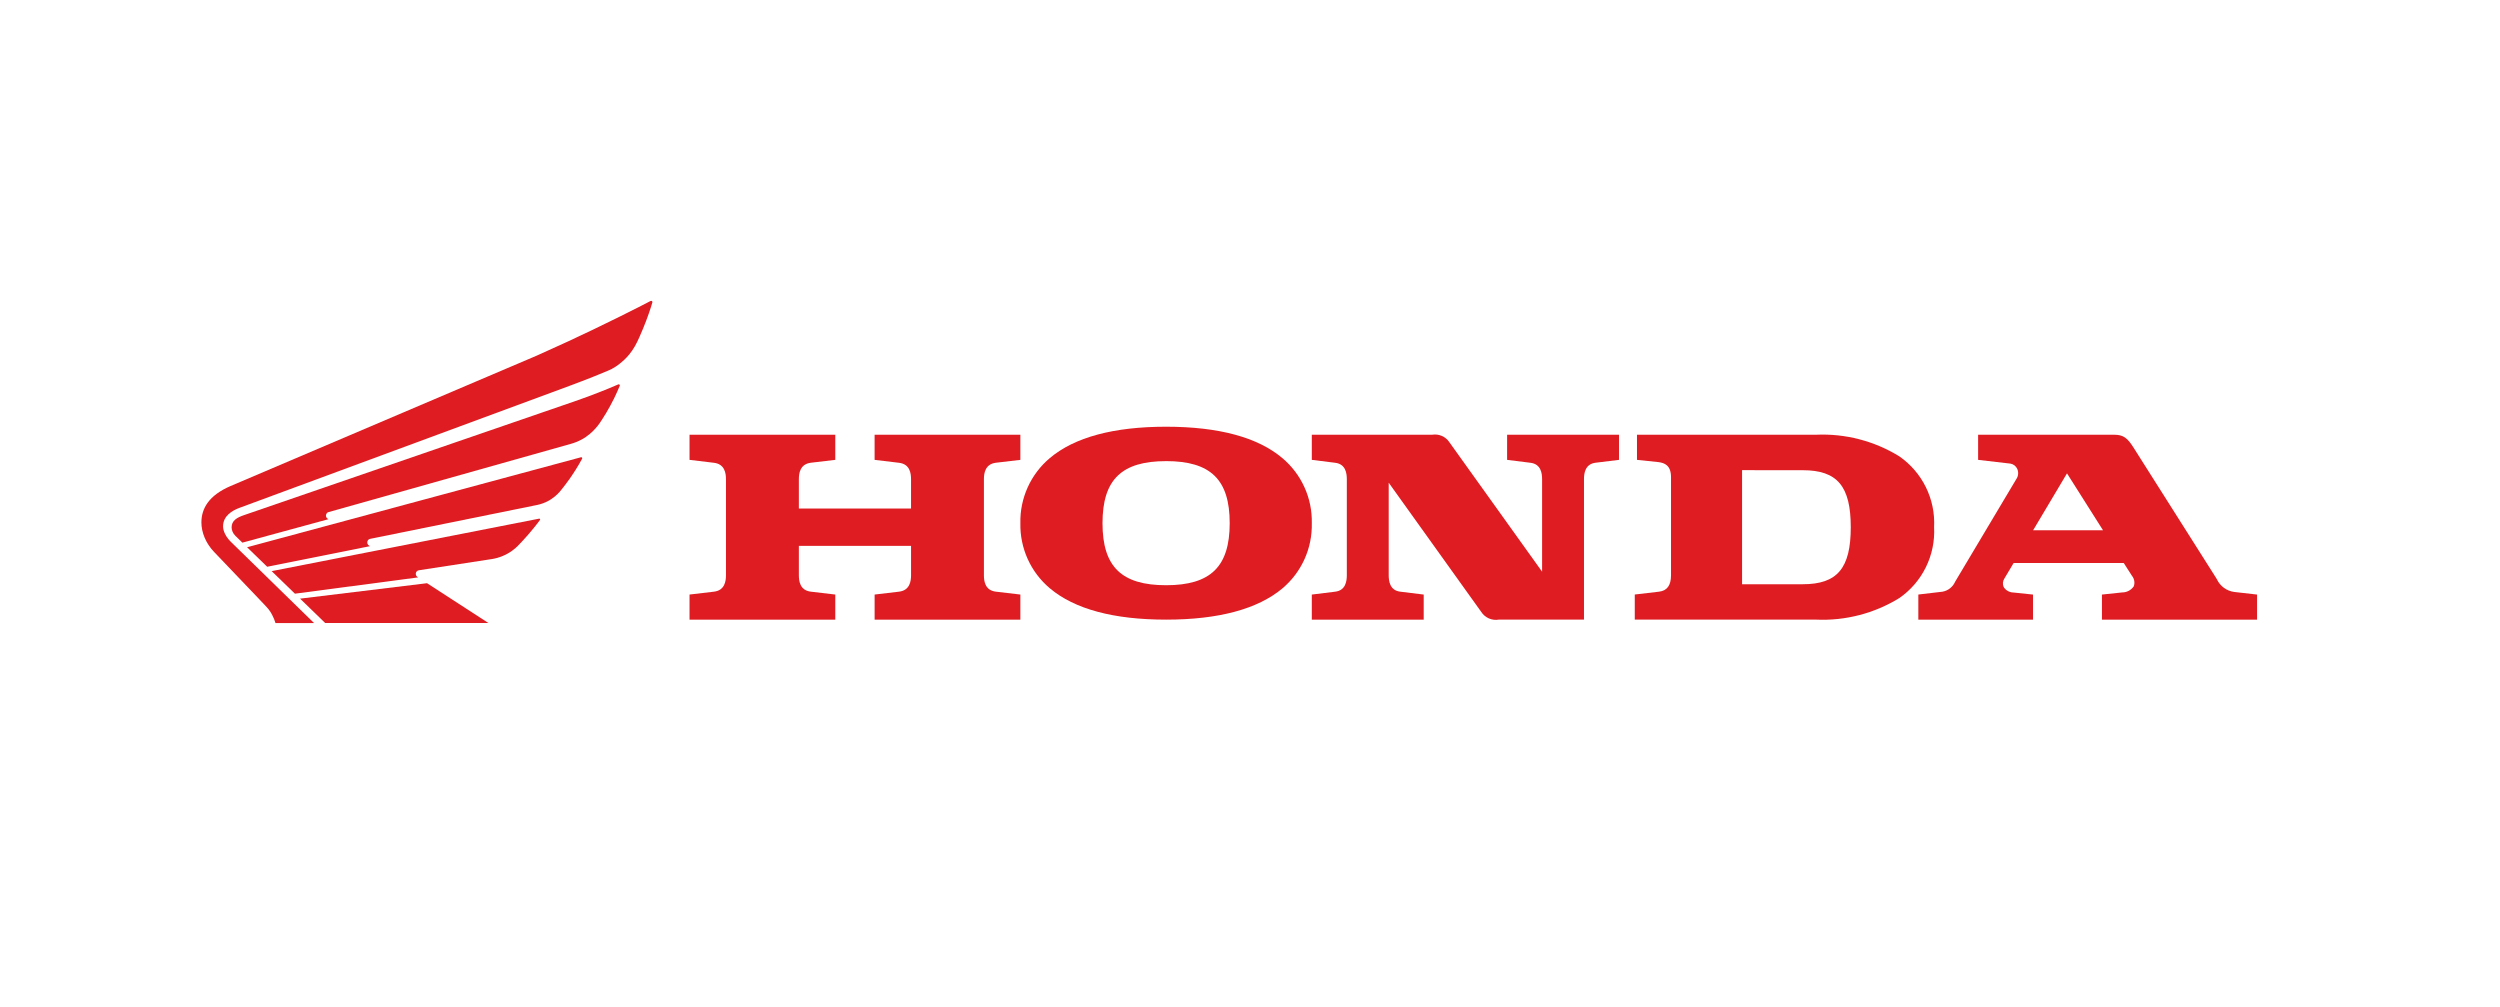 <svg width="144" height="58" viewBox="0 0 144 58" fill="none" xmlns="http://www.w3.org/2000/svg">
<path d="M67.167 35.691C64.145 35.691 61.891 35.084 60.468 33.883C59.924 33.424 59.489 32.85 59.196 32.201C58.903 31.552 58.758 30.846 58.774 30.134C58.758 29.423 58.903 28.717 59.196 28.068C59.489 27.42 59.924 26.845 60.468 26.387C61.891 25.186 64.145 24.579 67.167 24.579C70.189 24.579 72.442 25.186 73.865 26.387C74.41 26.845 74.845 27.42 75.138 28.069C75.432 28.718 75.576 29.425 75.56 30.137C75.576 30.849 75.433 31.556 75.141 32.205C74.848 32.854 74.414 33.43 73.87 33.889C72.443 35.084 70.189 35.691 67.167 35.691ZM67.167 26.561C64.6 26.561 63.504 27.63 63.504 30.136C63.504 32.642 64.6 33.709 67.167 33.709C69.734 33.709 70.831 32.639 70.831 30.133C70.831 27.628 69.735 26.56 67.167 26.56V26.561Z" fill="#DE1C21"/>
<path d="M50.377 26.488L51.779 26.656C52.412 26.729 52.476 27.262 52.476 27.605V29.29H46.014V27.602C46.014 27.26 46.082 26.727 46.711 26.653L48.112 26.488V25.041H39.717V26.488L41.12 26.656C41.748 26.729 41.816 27.262 41.816 27.605V33.131C41.816 33.474 41.748 34.009 41.12 34.081L39.717 34.246V35.693H48.112V34.246L46.711 34.081C46.078 34.009 46.014 33.474 46.014 33.131V31.443H52.477V33.131C52.477 33.474 52.408 34.009 51.78 34.081L50.378 34.246V35.693H58.773V34.246L57.37 34.081C56.737 34.009 56.673 33.474 56.673 33.131V27.602C56.673 27.26 56.742 26.727 57.37 26.653L58.773 26.488V25.041H50.377V26.488Z" fill="#DE1C21"/>
<path d="M104.599 35.69H94.163V34.244L95.558 34.081C96.024 34.028 96.251 33.719 96.251 33.132V27.487C96.251 26.802 95.882 26.662 95.523 26.617L94.29 26.488V25.041H104.596C106.285 24.964 107.958 25.397 109.398 26.284C110.053 26.737 110.58 27.35 110.931 28.064C111.283 28.779 111.445 29.571 111.404 30.366C111.446 31.16 111.283 31.952 110.933 32.666C110.583 33.381 110.056 33.994 109.402 34.447C107.962 35.334 106.289 35.767 104.599 35.69ZM100.343 27.081V33.652H103.841C105.83 33.652 106.604 32.731 106.604 30.369C106.604 28.006 105.83 27.084 103.841 27.084L100.343 27.081Z" fill="#DE1C21"/>
<path d="M117.101 35.691H110.496V34.245L111.893 34.081C112.051 34.051 112.2 33.984 112.326 33.883C112.452 33.783 112.552 33.654 112.616 33.506L116.135 27.603C116.197 27.516 116.234 27.415 116.243 27.309C116.253 27.203 116.234 27.096 116.19 27C116.154 26.924 116.1 26.858 116.034 26.806C115.968 26.755 115.89 26.72 115.808 26.705L113.94 26.488V25.041H121.773C122.276 25.041 122.522 25.201 122.871 25.75L127.629 33.261L127.685 33.352C127.776 33.551 127.916 33.724 128.092 33.855C128.268 33.985 128.475 34.069 128.692 34.097L130.006 34.247V35.694H121.072V34.247L122.24 34.124C122.371 34.124 122.501 34.092 122.617 34.03C122.733 33.968 122.832 33.879 122.906 33.77C122.942 33.668 122.951 33.559 122.932 33.452C122.913 33.346 122.867 33.246 122.798 33.163L122.328 32.428H115.985L115.457 33.315C115.407 33.387 115.377 33.471 115.369 33.557C115.361 33.644 115.376 33.731 115.411 33.811C115.469 33.905 115.55 33.984 115.646 34.039C115.742 34.095 115.851 34.125 115.962 34.128L117.101 34.247V35.694V35.691ZM119.059 27.265L117.106 30.545H121.135L119.059 27.265Z" fill="#DE1C21"/>
<path d="M86.809 26.488L88.156 26.656C88.76 26.729 88.825 27.263 88.825 27.605V32.93L83.499 25.494C83.393 25.326 83.24 25.193 83.058 25.113C82.876 25.032 82.675 25.008 82.479 25.042H75.56V26.488L76.908 26.656C77.512 26.729 77.577 27.263 77.577 27.605V33.131C77.577 33.474 77.511 34.009 76.908 34.081L75.56 34.247V35.693H82.005V34.247L80.657 34.081C80.054 34.009 79.989 33.474 79.989 33.131V27.804L85.314 35.238C85.421 35.406 85.574 35.538 85.756 35.619C85.938 35.699 86.139 35.724 86.335 35.69H91.237V27.602C91.237 27.26 91.302 26.727 91.906 26.653L93.255 26.488V25.042H86.81L86.809 26.488Z" fill="#DE1C21"/>
<g clip-path="url(#clip0_236_462)">
<path d="M18.731 35.885L17.284 34.482L24.597 33.593L28.132 35.885H18.731Z" fill="#DE1C21"/>
<path d="M31.055 29.874L15.649 32.897L16.988 34.196L24.084 33.258C23.978 33.203 23.949 33.126 23.949 33.045C23.949 32.955 24.019 32.861 24.13 32.847C24.209 32.837 28.071 32.241 28.334 32.201C28.469 32.181 28.776 32.123 29.128 31.947C29.451 31.784 29.66 31.603 29.797 31.472C29.889 31.384 30.201 31.053 30.401 30.821C30.543 30.654 30.646 30.532 30.731 30.428C30.823 30.316 31.022 30.064 31.102 29.952C31.125 29.919 31.106 29.867 31.055 29.873V29.874Z" fill="#DE1C21"/>
<path d="M33.465 26.338L14.232 31.522L15.39 32.645L21.309 31.46C21.205 31.397 21.154 31.35 21.154 31.243C21.154 31.17 21.198 31.064 21.315 31.039L30.942 29.085C31.076 29.058 31.405 28.977 31.736 28.76C32.048 28.557 32.214 28.354 32.313 28.238C32.439 28.088 32.666 27.782 32.834 27.548C32.959 27.371 33.064 27.201 33.148 27.074C33.232 26.948 33.442 26.588 33.528 26.426C33.552 26.383 33.52 26.324 33.464 26.338H33.465Z" fill="#DE1C21"/>
<path d="M30.92 20.483C31.186 20.367 32.456 19.792 32.746 19.654C33.026 19.519 33.88 19.119 34.192 18.971C34.538 18.807 35.552 18.309 35.704 18.233C36.416 17.877 37.296 17.438 37.474 17.336C37.521 17.31 37.598 17.35 37.575 17.427C37.473 17.772 37.297 18.304 37.044 18.916C36.919 19.22 36.729 19.67 36.562 19.955C36.356 20.31 36.141 20.552 35.971 20.712C35.615 21.046 35.319 21.23 35.013 21.355C34.81 21.439 34.412 21.603 34.145 21.711C34.081 21.736 33.007 22.158 32.788 22.231L13.81 29.246C13.367 29.407 12.848 29.718 12.848 30.32C12.848 30.582 13.002 30.919 13.297 31.209L18.09 35.889H15.869C15.829 35.753 15.755 35.563 15.677 35.421C15.599 35.28 15.541 35.155 15.303 34.906C15.114 34.708 14.921 34.501 14.854 34.432L12.324 31.783C11.857 31.294 11.601 30.668 11.601 30.093C11.601 29.296 12.022 28.536 13.28 27.996L30.92 20.483Z" fill="#DE1C21"/>
<path d="M33.012 23.147C33.275 23.056 33.751 22.885 33.877 22.838C34.004 22.79 34.496 22.602 34.582 22.567C34.935 22.427 35.269 22.294 35.611 22.142C35.666 22.12 35.723 22.163 35.697 22.227C35.657 22.327 35.438 22.819 35.377 22.936C35.221 23.238 35.082 23.514 34.924 23.771C34.785 23.997 34.578 24.335 34.457 24.489C34.243 24.759 34.071 24.935 33.77 25.15C33.395 25.418 33.047 25.516 32.902 25.56L18.921 29.498C18.815 29.523 18.774 29.636 18.774 29.7C18.774 29.782 18.825 29.861 18.916 29.906L13.96 31.256L13.556 30.861C13.407 30.717 13.341 30.524 13.341 30.378C13.341 29.997 13.625 29.818 14.063 29.669L33.012 23.146V23.147Z" fill="#DE1C21"/>
</g>
<defs>
<clipPath id="clip0_236_462">
<rect width="25.98" height="18.557" fill="white" transform="translate(11.601 17.329)"/>
</clipPath>
</defs>
</svg>
